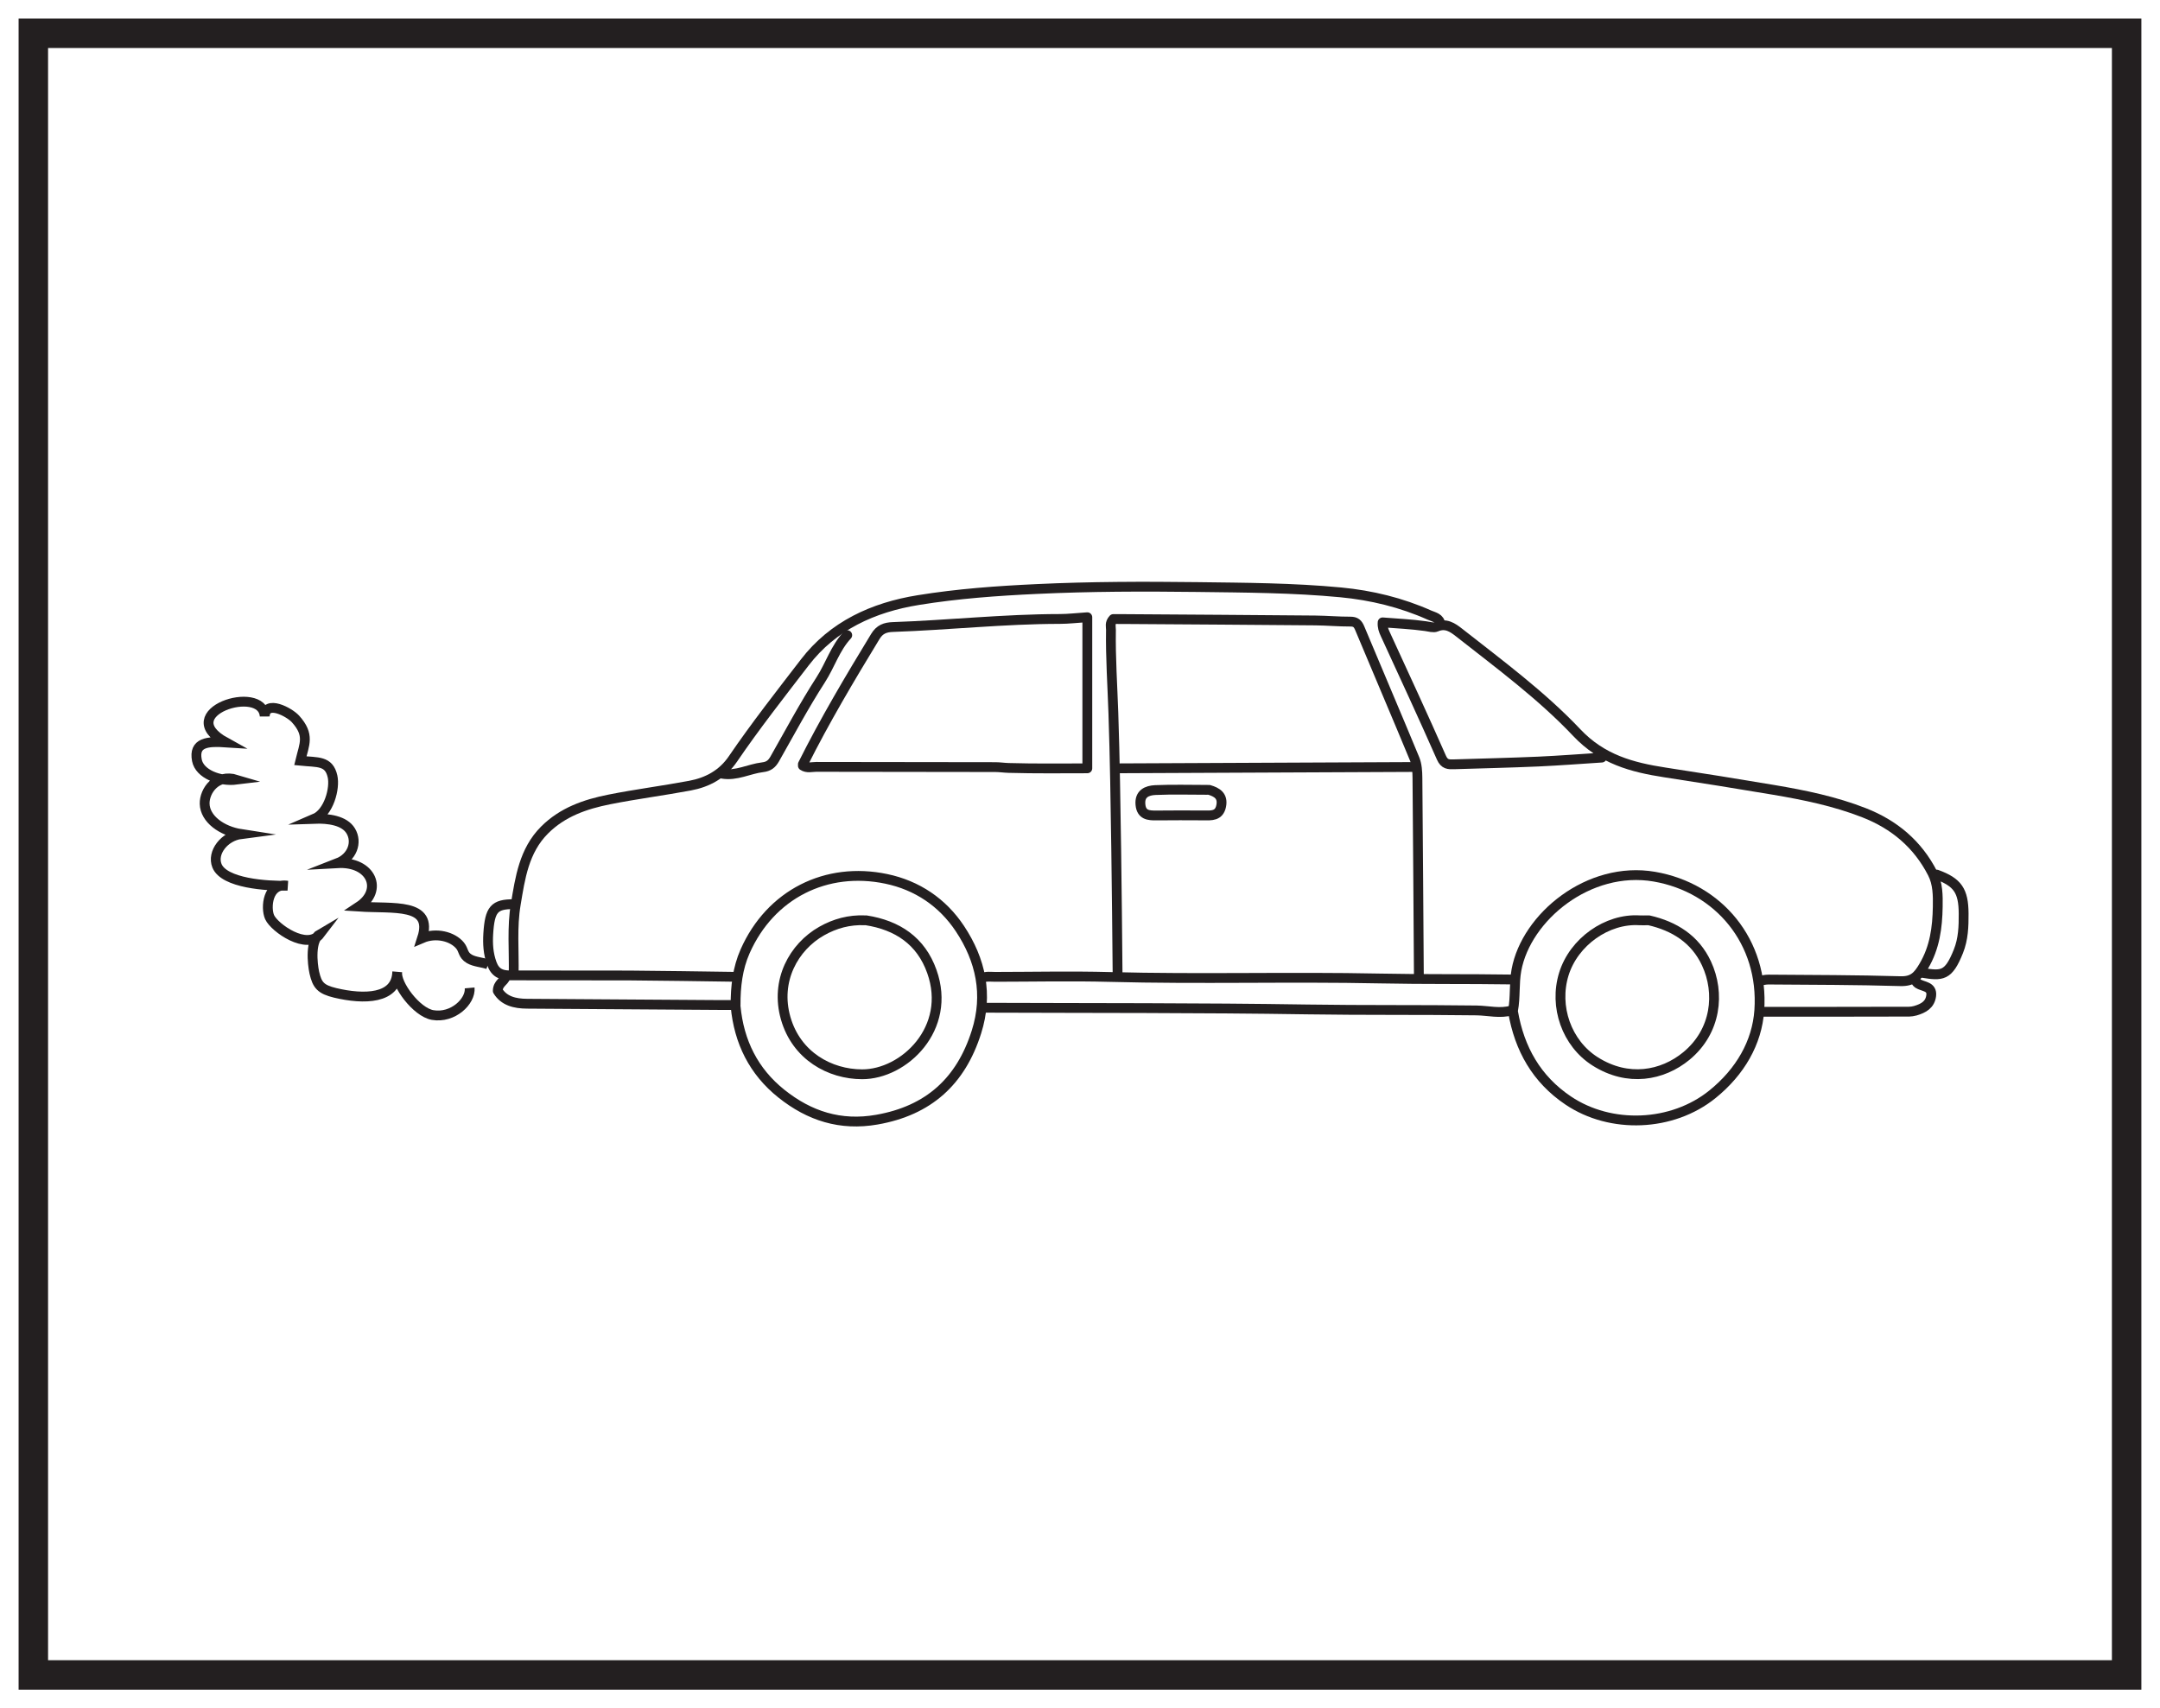 <?xml version="1.0" encoding="UTF-8"?>
<svg xmlns="http://www.w3.org/2000/svg" xmlns:xlink="http://www.w3.org/1999/xlink" width="220pt" height="174pt" viewBox="0 0 220 174" version="1.1">
<g id="surface1">
<rect x="0" y="0" width="220" height="174" style="fill:rgb(100%,100%,100%);fill-opacity:1;stroke:none;"/>
<path style=" stroke:none;fill-rule:nonzero;fill:rgb(100%,100%,100%);fill-opacity:1;" d="M 3.395 3.391 L 216.602 3.391 L 216.602 170.609 L 3.395 170.609 Z M 3.395 3.391 "/>
<path style=" stroke:none;fill-rule:nonzero;fill:rgb(13.73%,12.16%,12.549%);fill-opacity:1;" d="M 218.102 1.891 L 1.895 1.891 L 1.895 172.109 L 218.102 172.109 Z M 215.102 169.109 L 4.895 169.109 L 4.895 4.891 L 215.102 4.891 Z M 215.102 169.109 "/>
<path style="fill:none;stroke-width:1;stroke-linecap:round;stroke-linejoin:round;stroke:rgb(13.73%,12.16%,12.549%);stroke-opacity:1;stroke-miterlimit:10;" d="M 0.001 -0 C 2.235 4.468 4.786 8.757 7.383 13.023 C 7.829 13.757 8.391 13.957 9.176 13.984 C 14.844 14.179 20.489 14.8 26.165 14.804 C 27.032 14.804 27.899 14.91 28.973 14.98 L 28.973 -0.411 C 26.442 -0.411 23.7 -0.45 20.962 -0.371 C 20.52 -0.36 20.044 -0.286 19.59 -0.286 C 13.516 -0.27 7.446 -0.278 1.372 -0.262 C 0.915 -0.262 0.434 -0.426 0.001 -0.137 " transform="matrix(1,0,0,-1,81.773,77.851)"/>
<path style="fill:none;stroke-width:1;stroke-linecap:round;stroke-linejoin:round;stroke:rgb(13.73%,12.16%,12.549%);stroke-opacity:1;stroke-miterlimit:10;" d="M 0 -0 C 0.047 2.375 -0.184 4.797 0.211 7.113 C 0.656 9.773 1.039 12.566 3.141 14.672 C 4.98 16.511 7.293 17.304 9.73 17.789 C 12.453 18.332 15.215 18.683 17.945 19.195 C 19.734 19.527 21.27 20.351 22.332 21.918 C 24.633 25.293 27.16 28.508 29.645 31.742 C 32.508 35.476 36.586 37.355 41.23 38.101 C 45.23 38.75 49.242 39.039 53.285 39.226 C 58.723 39.484 64.156 39.492 69.594 39.426 C 74.477 39.363 79.379 39.347 84.246 38.883 C 87.363 38.586 90.406 37.847 93.285 36.562 C 93.723 36.371 94.324 36.285 94.387 35.617 " transform="matrix(1,0,0,-1,52.32,99.222)"/>
<path style="fill:none;stroke-width:1;stroke-linecap:round;stroke-linejoin:round;stroke:rgb(13.73%,12.16%,12.549%);stroke-opacity:1;stroke-miterlimit:10;" d="M -0.001 -0 C -0.044 4.293 -0.076 8.586 -0.142 12.879 C -0.212 17.492 -0.275 22.101 -0.431 26.714 C -0.525 29.543 -0.724 32.371 -0.677 35.207 C -0.673 35.523 -0.83 35.879 -0.435 36.304 C -0.095 36.304 0.362 36.304 0.823 36.3 C 7.26 36.257 13.698 36.218 20.139 36.16 C 21.327 36.148 22.51 36.039 23.698 36.043 C 24.252 36.047 24.467 35.839 24.67 35.347 C 26.522 30.91 28.42 26.492 30.256 22.047 C 30.495 21.468 30.53 20.777 30.538 20.136 C 30.6 13.336 30.639 6.531 30.686 -0.274 " transform="matrix(1,0,0,-1,113.83,99.359)"/>
<path style="fill:none;stroke-width:1;stroke-linecap:round;stroke-linejoin:round;stroke:rgb(13.73%,12.16%,12.549%);stroke-opacity:1;stroke-miterlimit:10;" d="M -0.002 -0.001 C 10.959 -0.044 21.92 -0.001 32.877 -0.173 C 38.631 -0.263 44.385 -0.197 50.139 -0.275 C 51.326 -0.294 52.514 -0.622 53.701 -0.275 " transform="matrix(1,0,0,-1,100.267,102.647)"/>
<path style="fill:none;stroke-width:1;stroke-linecap:round;stroke-linejoin:round;stroke:rgb(13.73%,12.16%,12.549%);stroke-opacity:1;stroke-miterlimit:10;" d="M -0.002 -0.001 C -2.146 -0.138 -4.291 -0.306 -6.439 -0.404 C -9.314 -0.529 -12.193 -0.595 -15.068 -0.685 C -15.611 -0.701 -16.025 -0.704 -16.33 -0.013 C -18.193 4.213 -20.135 8.405 -22.064 12.6 C -22.228 12.956 -22.361 13.303 -22.322 13.772 C -20.865 13.655 -19.396 13.592 -17.951 13.389 C -17.584 13.338 -17.142 13.198 -16.861 13.319 C -15.892 13.741 -15.193 13.253 -14.529 12.729 C -10.4 9.483 -6.138 6.338 -2.541 2.534 C 0.026 -0.181 3.069 -0.994 6.436 -1.513 C 10.139 -2.079 13.838 -2.669 17.533 -3.294 C 20.654 -3.822 23.748 -4.458 26.713 -5.619 C 29.791 -6.822 32.174 -8.826 33.69 -11.787 C 34.233 -12.849 34.237 -14.06 34.217 -15.204 C 34.182 -17.306 33.916 -19.357 32.783 -21.259 C 32.186 -22.271 31.686 -22.81 30.412 -22.775 C 25.94 -22.642 21.459 -22.646 16.987 -22.611 C 16.666 -22.607 16.346 -22.693 16.026 -22.74 " transform="matrix(1,0,0,-1,163.146,77.167)"/>
<path style="fill:none;stroke-width:1;stroke-linecap:round;stroke-linejoin:round;stroke:rgb(13.73%,12.16%,12.549%);stroke-opacity:1;stroke-miterlimit:10;" d="M -0.002 0.002 C 0.338 -3.604 1.827 -6.627 4.666 -8.893 C 7.506 -11.158 10.674 -12.19 14.389 -11.537 C 19.647 -10.615 22.94 -7.639 24.53 -2.604 C 25.737 1.205 24.967 4.724 22.842 7.924 C 21.076 10.584 18.487 12.334 15.338 12.99 C 9.229 14.267 3.545 11.428 0.967 5.611 C 0.202 3.881 -0.013 2.021 -0.002 0.139 " transform="matrix(1,0,0,-1,74.924,102.51)"/>
<path style="fill:none;stroke-width:1;stroke-linecap:round;stroke-linejoin:round;stroke:rgb(13.73%,12.16%,12.549%);stroke-opacity:1;stroke-miterlimit:10;" d="M 0.002 -0 C 0.654 -3.774 2.392 -6.867 5.619 -9.039 C 9.955 -11.961 16.22 -11.715 20.314 -8.403 C 23.134 -6.125 24.857 -3.145 25.084 0.144 C 25.564 7.129 20.943 12.633 14.396 13.761 C 7.72 14.91 1.345 9.648 0.349 4.258 C 0.095 2.867 0.259 1.496 0.002 0.136 " transform="matrix(1,0,0,-1,154.104,103.058)"/>
<path style="fill:none;stroke-width:1;stroke-linecap:round;stroke-linejoin:round;stroke:rgb(13.73%,12.16%,12.549%);stroke-opacity:1;stroke-miterlimit:10;" d="M -0 0.001 C 10.137 0.044 20.277 0.091 30.414 0.138 " transform="matrix(1,0,0,-1,113.692,78.263)"/>
<path style="fill:none;stroke-width:1;stroke-linecap:round;stroke-linejoin:round;stroke:rgb(13.73%,12.16%,12.549%);stroke-opacity:1;stroke-miterlimit:10;" d="M -0 0.001 C 0.441 0.22 0.91 0.134 1.371 0.134 C 5.254 0.138 9.137 0.224 13.016 0.122 C 22.191 -0.124 31.375 0.157 40.551 -0.034 C 45.023 -0.128 49.5 -0.066 53.977 -0.136 " transform="matrix(1,0,0,-1,99.992,99.634)"/>
<path style="fill:none;stroke-width:1;stroke-linecap:round;stroke-linejoin:round;stroke:rgb(13.73%,12.16%,12.549%);stroke-opacity:1;stroke-miterlimit:10;" d="M 0.001 0.001 C -0.155 -0.488 -0.788 -0.664 -0.8 -1.429 C -0.179 -2.453 0.927 -2.738 2.193 -2.742 C 8.767 -2.781 15.341 -2.832 21.915 -2.874 C 22.372 -2.878 22.829 -2.874 23.286 -2.874 " transform="matrix(1,0,0,-1,51.499,99.497)"/>
<path style="fill:none;stroke-width:1;stroke-linecap:round;stroke-linejoin:round;stroke:rgb(13.73%,12.16%,12.549%);stroke-opacity:1;stroke-miterlimit:10;" d="M 0 0 C -1.973 0 -2.434 -0.504 -2.59 -3.015 C -2.652 -4.035 -2.598 -5.027 -2.23 -6.043 C -1.883 -7.008 -1.246 -7.25 -0.41 -7.254 C 3.652 -7.273 7.719 -7.246 11.781 -7.265 C 15.344 -7.289 18.902 -7.351 22.465 -7.398 " transform="matrix(1,0,0,-1,52.32,92.098)"/>
<path style="fill:none;stroke-width:1;stroke-linecap:round;stroke-linejoin:round;stroke:rgb(13.73%,12.16%,12.549%);stroke-opacity:1;stroke-miterlimit:10;" d="M 0.002 0.001 C 0.045 -0.046 0.084 -0.101 0.138 -0.136 C 0.658 -0.48 1.611 -0.394 1.494 -1.37 C 1.381 -2.284 0.724 -2.663 -0.127 -2.909 C -0.561 -3.034 -0.963 -3.003 -1.369 -3.003 C -6.162 -3.019 -10.959 -3.015 -15.752 -3.015 " transform="matrix(1,0,0,-1,195.202,100.044)"/>
<path style="fill:none;stroke-width:1;stroke-linecap:round;stroke-linejoin:round;stroke:rgb(13.73%,12.16%,12.549%);stroke-opacity:1;stroke-miterlimit:10;" d="M -0.001 0.001 C -1.228 -1.315 -1.743 -3.058 -2.704 -4.546 C -4.388 -7.155 -5.853 -9.905 -7.388 -12.608 C -7.681 -13.116 -7.993 -13.378 -8.626 -13.452 C -10.005 -13.616 -11.29 -14.362 -12.739 -14.108 " transform="matrix(1,0,0,-1,86.294,64.7)"/>
<path style="fill:none;stroke-width:1;stroke-linecap:round;stroke-linejoin:round;stroke:rgb(13.73%,12.16%,12.549%);stroke-opacity:1;stroke-miterlimit:10;" d="M 0.001 -0.001 C 2.138 -0.783 2.728 -1.65 2.743 -3.97 C 2.751 -5.283 2.712 -6.556 2.208 -7.818 C 1.192 -10.357 0.556 -10.333 -1.507 -10.001 " transform="matrix(1,0,0,-1,197.257,89.085)"/>
<path style="fill:none;stroke-width:1;stroke-linecap:round;stroke-linejoin:round;stroke:rgb(13.73%,12.16%,12.549%);stroke-opacity:1;stroke-miterlimit:10;" d="M -0 0.001 C 3.195 -0.499 5.59 -2.089 6.699 -5.21 C 8.769 -11.003 3.875 -15.695 -0.41 -15.683 C -3.688 -15.675 -7.082 -13.812 -8.184 -9.988 C -9.289 -6.144 -7.367 -2.706 -4.52 -1.093 C -3.16 -0.324 -1.703 0.067 -0.137 0.001 " transform="matrix(1,0,0,-1,88.211,93.743)"/>
<path style="fill:none;stroke-width:1;stroke-linecap:round;stroke-linejoin:round;stroke:rgb(13.73%,12.16%,12.549%);stroke-opacity:1;stroke-miterlimit:10;" d="M -0 0.001 C 0.828 -0.237 1.437 -0.631 1.234 -1.643 C 1.023 -2.686 0.23 -2.612 -0.547 -2.604 C -2.145 -2.596 -3.746 -2.588 -5.344 -2.608 C -6.164 -2.62 -6.887 -2.565 -6.988 -1.506 C -7.098 -0.378 -6.309 -0.061 -5.477 -0.022 C -3.703 0.056 -1.918 0.001 -0.137 0.001 " transform="matrix(1,0,0,-1,123.145,80.454)"/>
<path style="fill:none;stroke-width:1;stroke-linecap:round;stroke-linejoin:round;stroke:rgb(13.73%,12.16%,12.549%);stroke-opacity:1;stroke-miterlimit:10;" d="M 0.001 0.001 C 2.61 -0.593 4.719 -1.925 5.868 -4.394 C 7.27 -7.406 6.872 -11.3 3.821 -13.82 C 1.379 -15.831 -2.136 -16.484 -5.472 -14.37 C -8.374 -12.535 -9.687 -8.788 -8.66 -5.472 C -7.644 -2.187 -4.253 0.204 -0.96 0.001 C -0.687 -0.015 -0.414 0.001 -0.136 0.001 " transform="matrix(1,0,0,-1,167.941,93.743)"/>
<path style="fill:none;stroke-width:1;stroke-linecap:butt;stroke-linejoin:miter;stroke:rgb(13.73%,12.16%,12.549%);stroke-opacity:1;stroke-miterlimit:10;" d="M 0.001 0.002 C -0.542 0.217 -1.374 0.24 -1.925 0.572 C -2.592 0.974 -2.467 1.439 -2.854 1.916 C -3.612 2.849 -5.307 3.283 -6.725 2.674 C -5.546 6.322 -9.659 5.654 -13.167 5.889 C -10.647 7.549 -11.882 10.506 -15.339 10.314 C -13.85 10.892 -13.292 12.435 -13.995 13.599 C -14.639 14.666 -16.268 14.885 -17.694 14.834 C -16.218 15.463 -15.577 17.947 -15.85 19.154 C -16.218 20.779 -17.339 20.568 -19.128 20.748 C -18.721 22.447 -18.143 23.361 -19.62 25.002 C -20.221 25.674 -22.659 27.01 -22.757 25.287 C -22.991 28.642 -32.237 25.65 -26.725 22.615 C -28.565 22.736 -30.018 22.631 -29.663 20.795 C -29.397 19.4 -27.354 18.603 -25.624 18.818 C -27.667 19.435 -28.905 17.689 -28.874 16.365 C -28.835 14.807 -27.128 13.584 -25.155 13.279 C -26.862 13.057 -28.159 11.396 -27.62 10.053 C -26.901 8.264 -22.534 7.967 -20.444 8.021 C -22.471 8.334 -22.682 5.771 -22.257 4.814 C -21.764 3.721 -18.421 1.389 -17.12 3.103 C -18.147 2.514 -17.909 0.088 -17.702 -0.842 C -17.413 -2.104 -17.057 -2.541 -15.581 -2.897 C -12.639 -3.6 -9.346 -3.537 -9.26 -0.776 C -9.425 -1.998 -7.307 -4.865 -5.655 -5.154 C -3.589 -5.514 -1.76 -3.76 -1.882 -2.393 " transform="matrix(1,0,0,-1,49.718,98.236)"/>
</g>
</svg>
